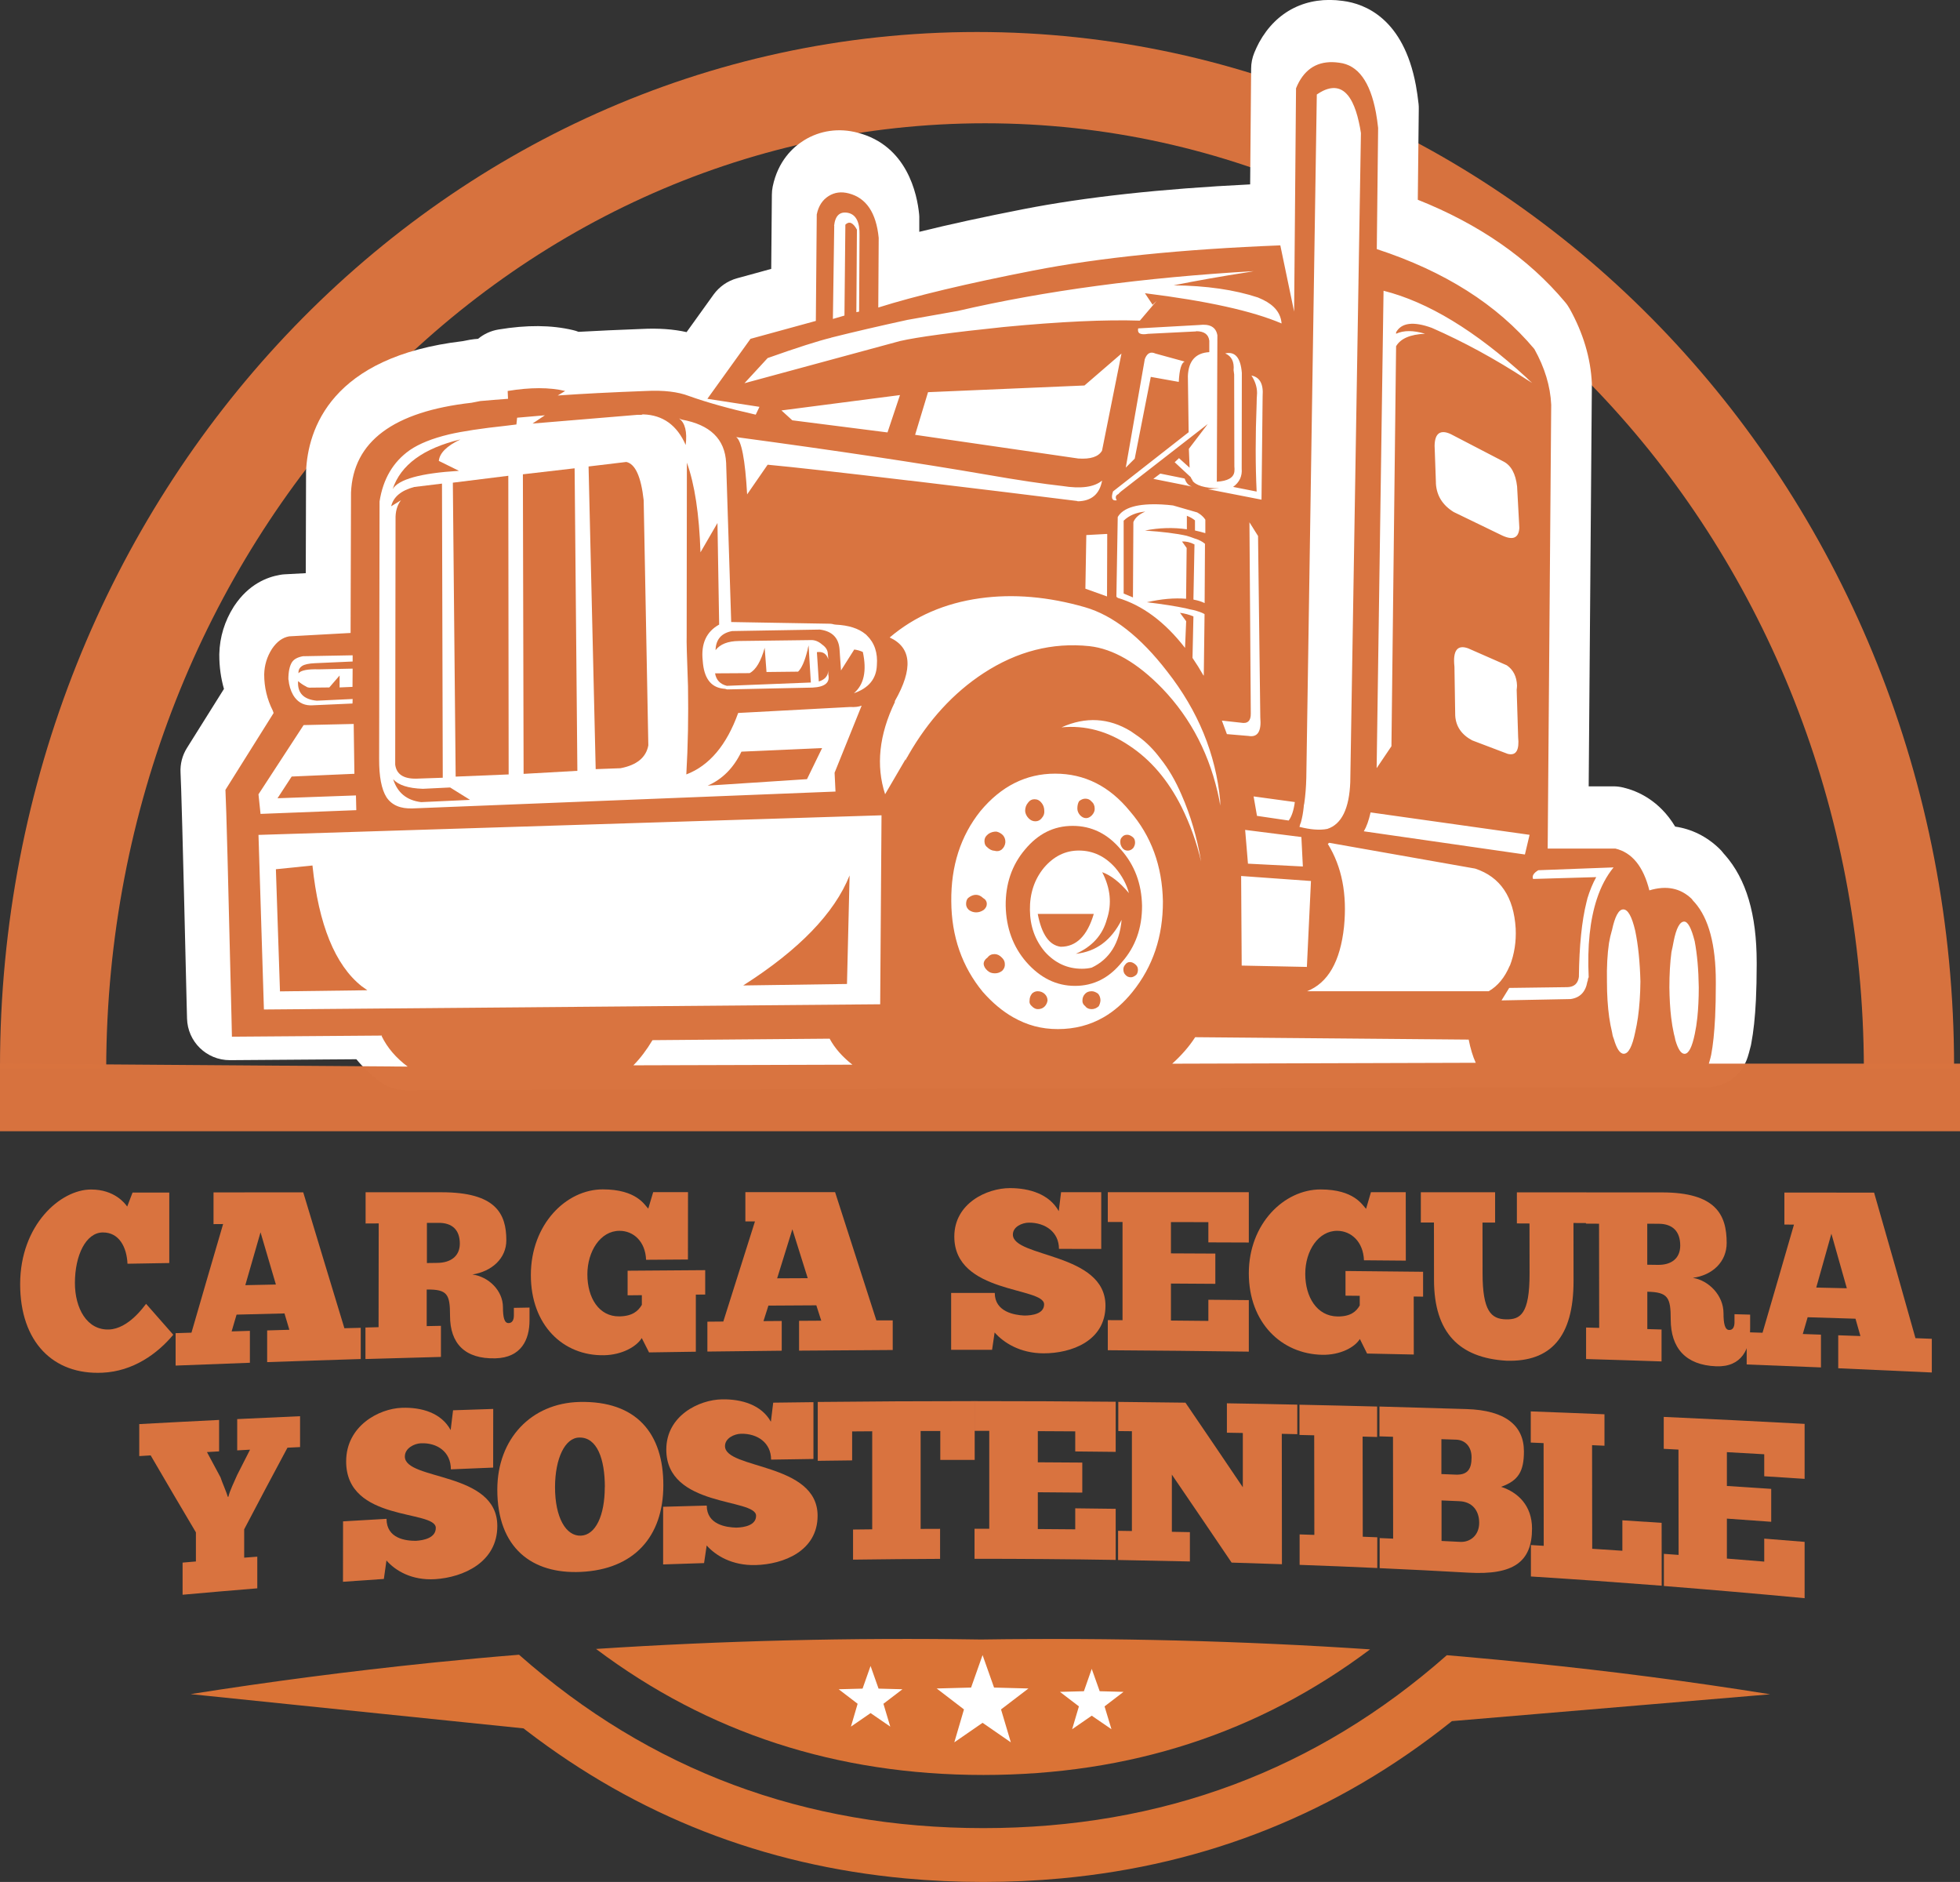 <svg xmlns="http://www.w3.org/2000/svg" id="Layer_2" data-name="Layer 2" viewBox="0 0 278.13 267"><rect x="0" y="0" width="278.13" height="267" fill="#333333" stroke="none"/><defs><style>      .cls-1 {        fill: rgba(217, 115, 63, .99);      }      .cls-1, .cls-2, .cls-3, .cls-4 {        stroke-width: 0px;      }      .cls-2 {        fill: #da7336;      }      .cls-3 {        fill: #d9733f;      }      .cls-4 {        fill: #fff;      }    </style></defs><g id="Layer_1-2" data-name="Layer 1"><g><g><path class="cls-3" d="M24.59,189.36c-2.26,2.71-5.7,5.19-10.04,5.39-7.02.34-11.69-4.39-11.69-12.56,0-8.42,5.74-13.45,10.08-13.43,3.32,0,4.81,1.99,5.11,2.42.25-.66.51-1.33.76-1.99,1.74,0,3.47,0,5.21,0,0,3.33,0,6.66,0,10-1.98.03-3.96.07-5.93.1-.1-2.31-1.16-4.46-3.51-4.44-2.39.02-3.95,3.24-3.95,7.17,0,3.57,1.69,6.71,4.83,6.6,2.78-.1,4.97-3.28,5.27-3.64,1.29,1.48,2.58,2.94,3.87,4.4Z"></path><path class="cls-3" d="M37.91,193.26c0-1.5,0-3.01,0-4.51,1.05-.03,2.1-.06,3.15-.09-.23-.77-.46-1.54-.69-2.32-2.27.06-4.53.11-6.8.17-.23.79-.47,1.59-.7,2.38.86-.03,1.72-.05,2.59-.08,0,1.51,0,3.02,0,4.53-3.51.13-7.03.26-10.54.4,0-1.53,0-3.07,0-4.6.75-.02,1.5-.05,2.25-.07,1.5-5.17,2.99-10.31,4.49-15.41-.45,0-.91,0-1.36.01,0-1.5,0-3,0-4.5,4.24,0,8.49,0,12.73-.01,1.95,6.48,3.9,12.9,5.84,19.28.77-.02,1.55-.04,2.32-.06,0,1.48,0,2.96,0,4.43-4.43.14-8.86.28-13.29.44ZM39.15,182.24c-.73-2.46-1.45-4.93-2.18-7.41-.72,2.49-1.44,4.99-2.16,7.5,1.45-.03,2.9-.06,4.34-.09Z"></path><path class="cls-3" d="M62.67,169.15c7.69,0,9.18,3.04,9.18,6.81,0,2.58-2.06,4.42-4.82,4.86,2.29.3,4.34,2.26,4.34,4.65,0,1.42.2,2.25.79,2.24.5,0,.76-.41.76-1.07,0-.36,0-.73,0-1.09.74-.01,1.48-.02,2.22-.04,0,.6,0,1.21,0,1.81,0,2.74-1.17,5.3-4.85,5.39-4.35.11-6.43-2.13-6.43-6.04,0-3.04-.36-3.76-3.31-3.72,0,1.73,0,3.46,0,5.19.67-.01,1.35-.03,2.02-.04,0,1.47,0,2.94,0,4.41-3.57.09-7.14.2-10.71.3,0-1.49,0-2.98,0-4.47.62-.02,1.24-.03,1.86-.05,0-4.91.01-9.81.02-14.72-.62,0-1.24,0-1.86.01,0-1.48,0-2.95,0-4.43,3.59,0,7.19,0,10.78,0ZM60.57,179.19c.5,0,.99-.01,1.49-.02,1.92-.02,3.19-.97,3.19-2.73,0-1.96-1.09-2.96-3.01-2.95-.55,0-1.11,0-1.66,0,0,1.9,0,3.79,0,5.69Z"></path><path class="cls-3" d="M91.07,189.83c-.73,1.21-2.79,2.39-5.34,2.44-5.81.12-10.41-4.26-10.4-11.39.01-7.2,5.02-12.14,10.2-12.14,4.81,0,5.93,2.21,6.46,2.73.23-.78.47-1.56.7-2.34,1.65,0,3.29,0,4.94,0,0,3.19,0,6.37-.01,9.56-1.98.01-3.96.03-5.94.04-.1-2.63-1.82-4.12-3.78-4.11-2.69,0-4.55,2.9-4.55,6.18,0,3.34,1.65,6,4.54,5.96,1.89-.03,2.69-.79,3.19-1.64,0-.46,0-.91,0-1.37-.67,0-1.35.01-2.02.02,0-1.16,0-2.33,0-3.49,3.67-.03,7.34-.06,11.01-.08,0,1.15,0,2.31,0,3.46-.44,0-.89,0-1.33.01,0,2.7,0,5.4,0,8.1-2.21.03-4.42.06-6.64.1-.34-.68-.68-1.36-1.03-2.03Z"></path><path class="cls-3" d="M113.39,191.6c0-1.4,0-2.81,0-4.21,1.05,0,2.1-.01,3.15-.02-.23-.73-.46-1.45-.7-2.18-2.27.01-4.53.03-6.8.04-.23.73-.47,1.46-.7,2.2.86,0,1.73-.01,2.59-.02,0,1.41,0,2.81,0,4.22-3.52.03-7.03.07-10.55.12,0-1.41,0-2.83,0-4.24.75,0,1.5-.02,2.26-.02,1.5-4.74,2.99-9.47,4.49-14.2-.45,0-.91,0-1.36,0,0-1.39,0-2.77,0-4.16,4.24,0,8.49,0,12.73,0,1.95,6.08,3.91,12.14,5.86,18.2.77,0,1.55,0,2.32,0,0,1.4,0,2.8,0,4.2-4.44.02-8.87.05-13.31.09ZM114.62,181.34c-.73-2.31-1.46-4.62-2.18-6.94-.72,2.32-1.44,4.64-2.16,6.96,1.45,0,2.9-.02,4.35-.02Z"></path><path class="cls-3" d="M134.99,183.43c2.06,0,4.11,0,6.17,0,0,2.69,2.79,3.14,4.18,3.21,1.16,0,2.82-.25,2.82-1.59,0-2.5-12.74-1.46-12.74-9.61,0-4.74,4.64-6.88,7.89-6.88,2.79,0,5.6.86,6.93,3.27.11-.9.22-1.79.33-2.69,1.9,0,3.8,0,5.7,0,0,2.68,0,5.37,0,8.05-2,0-4,0-6-.01,0-2.37-1.92-3.72-4.25-3.72-.96,0-2.29.57-2.29,1.69,0,3.29,13.14,2.54,13.14,10.09,0,5.01-4.84,6.77-8.79,6.76-3.35-.01-5.67-1.52-6.94-2.96-.12.82-.24,1.64-.36,2.46-1.94,0-3.87,0-5.81,0,0-2.69,0-5.38,0-8.06Z"></path><path class="cls-3" d="M177.21,169.13c0,2.38,0,4.77,0,7.15-1.91,0-3.83-.02-5.74-.02,0-.96,0-1.91,0-2.87-1.77,0-3.54,0-5.31-.01,0,1.48,0,2.96,0,4.44,2.1,0,4.2.02,6.3.03,0,1.43,0,2.86,0,4.29-2.1-.01-4.2-.03-6.3-.04,0,1.75,0,3.5,0,5.25,1.77.01,3.54.03,5.31.05,0-1,0-2,0-3,1.91.02,3.83.03,5.74.05,0,2.44,0,4.88,0,7.31-6.67-.09-13.34-.16-20.01-.2,0-1.42,0-2.84,0-4.27.7,0,1.39,0,2.09.01,0-4.64,0-9.29,0-13.93-.7,0-1.39,0-2.09,0,0-1.41,0-2.82,0-4.23,6.67,0,13.33,0,20,0Z"></path><path class="cls-3" d="M192.98,189.95c-.73,1.2-2.78,2.3-5.34,2.26-5.81-.11-10.42-4.57-10.43-11.55,0-7.05,5-11.9,10.17-11.91,4.81,0,5.94,2.23,6.47,2.75.23-.79.46-1.57.69-2.36,1.65,0,3.29,0,4.94,0,0,3.24,0,6.47.01,9.71-1.98-.02-3.96-.04-5.94-.05-.1-2.65-1.83-4.17-3.79-4.18-2.69-.01-4.54,2.84-4.54,6.1,0,3.32,1.67,6,4.55,6.05,1.89.03,2.69-.71,3.18-1.56,0-.46,0-.92,0-1.37-.67,0-1.35-.02-2.02-.02,0-1.17,0-2.33,0-3.5,3.67.03,7.34.07,11.01.11,0,1.18,0,2.35,0,3.53-.44,0-.88-.01-1.33-.02,0,2.74,0,5.49.01,8.23-2.21-.05-4.42-.09-6.63-.14-.34-.69-.69-1.39-1.03-2.08Z"></path><path class="cls-3" d="M212.16,169.15c0,1.43,0,2.87,0,4.3-.6,0-1.19,0-1.79,0,0,2.39,0,4.79.01,7.18,0,5.35,1.2,6.51,3.33,6.55,2.02.04,3.35-.73,3.34-6.5,0-2.37,0-4.74-.01-7.1-.6,0-1.19,0-1.79-.01,0-1.47,0-2.94,0-4.41,3.27,0,6.54,0,9.82,0,0,1.45,0,2.91,0,4.36-.6,0-1.19,0-1.79-.01,0,2.73,0,5.47.01,8.2.01,8.01-3.27,11.52-9.5,11.34-6.7-.39-10.29-3.96-10.3-11.45,0-2.72,0-5.44-.01-8.16-.62,0-1.24,0-1.86,0,0-1.43,0-2.86,0-4.29,3.52,0,7.03,0,10.55,0Z"></path><path class="cls-3" d="M235.83,169.17c7.69,0,9.19,3.2,9.19,7.17,0,2.71-2.05,4.59-4.8,4.95,2.29.38,4.35,2.51,4.35,5.01,0,1.49.2,2.37.8,2.39.5.02.76-.4.76-1.09,0-.38,0-.77,0-1.15.74.02,1.48.04,2.22.06,0,.64,0,1.28,0,1.92,0,2.9-1.15,5.55-4.83,5.41-4.34-.17-6.43-2.61-6.44-6.63,0-3.13-.37-3.89-3.32-3.95,0,1.77,0,3.54,0,5.3.67.02,1.35.04,2.02.06,0,1.51,0,3.02,0,4.53-3.57-.12-7.14-.24-10.71-.34,0-1.49,0-2.98,0-4.47.62.02,1.24.03,1.86.05,0-4.93-.01-9.86-.02-14.78-.62,0-1.24,0-1.86-.01,0-1.48,0-2.95,0-4.43,3.59,0,7.19,0,10.78,0ZM233.76,179.43c.5,0,.99.01,1.49.02,1.92.03,3.18-.91,3.18-2.74,0-2.03-1.1-3.07-3.02-3.09-.55,0-1.11,0-1.66-.01,0,1.94,0,3.88,0,5.82Z"></path><path class="cls-3" d="M260.85,194.11c0-1.56,0-3.11,0-4.67,1.05.04,2.1.07,3.15.11-.23-.82-.46-1.64-.7-2.46-2.26-.07-4.53-.14-6.79-.21-.23.8-.46,1.59-.69,2.38.86.03,1.72.06,2.58.09,0,1.55,0,3.1,0,4.65-3.51-.15-7.02-.29-10.54-.42,0-1.52,0-3.05,0-4.57.75.02,1.5.05,2.25.07,1.49-5.08,2.97-10.19,4.46-15.34-.45,0-.91,0-1.36-.01,0-1.51,0-3.03,0-4.54,4.24,0,8.49,0,12.73.01,1.96,6.81,3.92,13.69,5.87,20.65.77.03,1.55.06,2.32.09v4.78c-4.43-.21-8.85-.41-13.28-.6ZM262.07,182.77c-.73-2.59-1.46-5.17-2.19-7.74-.72,2.55-1.43,5.1-2.15,7.64,1.45.03,2.89.07,4.34.1Z"></path><path class="cls-3" d="M32.42,212.33c.13-.7.86-2.21,1.23-3.06.61-1.2,1.22-2.4,1.83-3.6-.61.03-1.22.07-1.82.1,0-1.48,0-2.96,0-4.44,2.97-.14,5.94-.28,8.92-.41,0,1.46,0,2.92,0,4.38-.6.03-1.19.06-1.79.09-2.05,3.82-4.1,7.68-6.14,11.58,0,1.34,0,2.68,0,4.02.62-.05,1.24-.09,1.86-.14,0,1.5,0,2.99,0,4.49-3.53.29-7.07.59-10.6.91,0-1.52,0-3.04,0-4.56.63-.05,1.26-.1,1.89-.16,0-1.38,0-2.75,0-4.13-2.14-3.61-4.28-7.24-6.42-10.92-.54.03-1.08.07-1.62.1,0-1.51,0-3.02,0-4.54,3.78-.21,7.55-.4,11.33-.59,0,1.49,0,2.97,0,4.46-.57.03-1.15.06-1.72.1.64,1.2,1.28,2.39,1.92,3.58.2.65.89,2.17,1.02,2.75.04,0,.09,0,.13,0Z"></path><path class="cls-3" d="M48.68,215.84c2.06-.13,4.11-.25,6.17-.36,0,2.83,2.78,3.13,4.17,3.12,1.16-.07,2.82-.43,2.82-1.83,0-2.62-12.73-.78-12.72-9.44,0-5.03,4.65-7.49,7.9-7.6,2.79-.1,5.6.71,6.93,3.16.11-.94.22-1.88.34-2.81,1.9-.07,3.8-.13,5.7-.19,0,2.77,0,5.55-.01,8.32-2,.08-4,.16-6,.25,0-2.47-1.92-3.79-4.24-3.7-.96.04-2.29.7-2.29,1.88,0,3.45,13.13,2.07,13.12,9.86,0,5.16-4.85,7.28-8.8,7.54-3.35.21-5.67-1.21-6.93-2.65-.12.87-.25,1.75-.37,2.62-1.93.13-3.87.27-5.8.4,0-2.85,0-5.71.01-8.56Z"></path><path class="cls-3" d="M70.57,211.32c.01-7.17,4.79-12.25,11.66-12.42,8.13-.19,11.91,4.51,11.9,11.81,0,7.34-4.2,11.95-11.7,12.3-6.94.33-11.87-3.4-11.86-11.69ZM85.83,210.97c0-3.95-1.09-7.09-3.64-7.02-2.02.03-3.42,2.96-3.43,7.04,0,4.31,1.55,6.97,3.67,6.88,2.09-.09,3.39-2.85,3.39-6.9Z"></path><path class="cls-3" d="M94.12,213.77c2.06-.06,4.12-.12,6.17-.17,0,2.72,2.79,3.09,4.18,3.13,1.16-.03,2.82-.33,2.82-1.68,0-2.53-12.75-1.13-12.74-9.4,0-4.81,4.65-7.07,7.91-7.12,2.79-.05,5.61.79,6.93,3.18.11-.9.22-1.81.33-2.71,1.9-.03,3.81-.05,5.71-.07,0,2.69,0,5.38,0,8.06-2,.03-4.01.06-6.01.09,0-2.38-1.92-3.71-4.25-3.67-.96.02-2.29.62-2.29,1.75,0,3.31,13.14,2.32,13.14,9.88,0,5.01-4.85,6.9-8.8,7-3.35.09-5.68-1.36-6.94-2.78-.12.83-.25,1.67-.37,2.5-1.94.06-3.87.12-5.81.19,0-2.73,0-5.46,0-8.18Z"></path><path class="cls-3" d="M138.31,207.12c-1.63,0-3.25,0-4.88,0,0-1.37,0-2.73,0-4.1-.93,0-1.86,0-2.79,0,0,4.63,0,9.26,0,13.89.92,0,1.84,0,2.76-.01,0,1.42,0,2.84,0,4.26-4.12.02-8.24.05-12.35.11,0-1.42,0-2.84,0-4.27.91-.01,1.82-.02,2.72-.03,0-4.64,0-9.27,0-13.91-.95,0-1.9.02-2.85.02,0,1.37,0,2.74,0,4.11-1.63.02-3.25.04-4.88.06,0-2.78,0-5.57,0-8.35,7.42-.08,14.85-.12,22.27-.12,0,2.77,0,5.55,0,8.32Z"></path><path class="cls-3" d="M158.32,198.89c0,2.36,0,4.73,0,7.09-1.91-.02-3.83-.04-5.74-.06,0-.95,0-1.9,0-2.85-1.77-.01-3.54-.02-5.31-.03,0,1.47,0,2.95,0,4.42,2.1.01,4.21.03,6.31.04,0,1.42,0,2.84,0,4.26-2.1-.02-4.21-.04-6.31-.05,0,1.74,0,3.48,0,5.22,1.77.01,3.54.03,5.31.04,0-.99,0-1.99,0-2.98,1.91.02,3.83.04,5.74.07,0,2.42,0,4.84,0,7.25-6.68-.11-13.35-.16-20.03-.16,0-1.42,0-2.84,0-4.26.7,0,1.39,0,2.09,0,0-4.63,0-9.26,0-13.89-.7,0-1.39,0-2.09,0,0-1.41,0-2.82,0-4.22,6.67,0,13.34.03,20.01.09Z"></path><path class="cls-3" d="M181.89,203.42c0,6.17.01,12.33.02,18.5-2.38-.08-4.76-.16-7.14-.23-2.83-4.19-5.65-8.34-8.48-12.48,0,2.7,0,5.41,0,8.11.85.02,1.7.04,2.56.05,0,1.39,0,2.77,0,4.16-3.4-.08-6.8-.15-10.19-.21,0-1.38,0-2.76,0-4.14.65,0,1.31.02,1.96.03,0-4.72,0-9.44,0-14.16-.64,0-1.28-.01-1.93-.02,0-1.38,0-2.76,0-4.14,3.18.03,6.35.07,9.53.11,2.71,3.98,5.43,7.97,8.14,12,0-2.57,0-5.13,0-7.7-.75-.01-1.5-.03-2.26-.04,0-1.39,0-2.78,0-4.17,3.33.05,6.66.12,9.99.19,0,1.4,0,2.8,0,4.19-.73-.02-1.46-.03-2.19-.05Z"></path><path class="cls-3" d="M195.42,199.54c0,1.44,0,2.89,0,4.33-.69-.02-1.37-.04-2.06-.06,0,4.74.01,9.47.02,14.21.69.03,1.37.06,2.06.08,0,1.45,0,2.91,0,4.36-3.67-.17-7.35-.32-11.02-.45,0-1.44,0-2.88,0-4.32.7.02,1.39.05,2.09.07,0-4.71-.01-9.42-.02-14.13-.7-.02-1.39-.03-2.09-.05,0-1.43,0-2.86,0-4.29,3.67.08,7.34.16,11.02.26Z"></path><path class="cls-3" d="M195.77,218.21c.64.03,1.28.05,1.92.08,0-4.82-.01-9.64-.02-14.45-.64-.02-1.28-.04-1.92-.06,0-1.41,0-2.82,0-4.23,4.12.11,8.25.23,12.37.36,5.51.17,8.13,2.35,8.13,6,0,2.81-.76,4.15-3.24,5.03,2.39.78,4.38,2.65,4.39,5.91,0,4.73-2.61,6.63-9.01,6.27-4.2-.24-8.4-.45-12.61-.64,0-1.42,0-2.84,0-4.26ZM204.55,209.13c.67.03,1.35.05,2.02.08,1.76.07,2.25-.87,2.25-2.46,0-1.53-.93-2.46-2.19-2.5-.7-.02-1.39-.05-2.09-.07,0,1.65,0,3.31,0,4.96ZM207.22,218.75c1.39.07,2.69-.92,2.68-2.72,0-1.7-.97-2.97-2.79-3.05-.85-.04-1.7-.08-2.55-.11,0,1.92,0,3.84,0,5.75.88.04,1.77.09,2.65.13Z"></path><path class="cls-3" d="M227.68,200.63c0,1.49,0,2.99,0,4.48-.59-.03-1.17-.05-1.76-.08,0,4.9.01,9.8.02,14.7,1.43.09,2.85.19,4.28.28,0-1.44,0-2.88,0-4.32,1.86.12,3.71.23,5.57.36,0,2.97,0,5.95.01,8.92-6.19-.48-12.37-.92-18.56-1.31,0-1.49,0-2.97,0-4.46.61.04,1.22.07,1.82.11,0-4.86-.01-9.72-.02-14.57-.61-.03-1.22-.05-1.82-.08,0-1.47,0-2.95,0-4.42,3.49.13,6.99.26,10.48.41Z"></path><path class="cls-3" d="M256.08,201.99c0,2.61,0,5.21,0,7.82-1.91-.13-3.82-.25-5.73-.37,0-1.04,0-2.08,0-3.12-1.77-.1-3.53-.21-5.3-.3,0,1.6,0,3.2,0,4.8,2.1.13,4.2.27,6.29.41,0,1.56,0,3.11,0,4.67-2.1-.16-4.2-.31-6.29-.45,0,1.89,0,3.78,0,5.67,1.77.14,3.53.28,5.3.43,0-1.09,0-2.17,0-3.26,1.91.15,3.82.3,5.73.46,0,2.66,0,5.33,0,7.99-6.65-.63-13.31-1.2-19.97-1.73,0-1.52,0-3.04,0-4.56.7.05,1.39.1,2.09.15,0-4.98-.01-9.96-.02-14.94-.7-.04-1.39-.07-2.09-.11,0-1.51,0-3.02,0-4.53,6.66.3,13.32.63,19.98.99Z"></path></g><g><path class="cls-2" d="M139.21,232.6c-18.53-.28-36.74.17-54.63,1.34,15.86,11.92,34.18,17.88,54.96,17.88s39.05-5.94,54.88-17.82c-18.09-1.21-36.49-1.67-55.21-1.4"></path><path class="cls-2" d="M207.91,235.05c-.86-.08-1.73-.15-2.6-.22-18.53,16.35-40.46,24.53-65.77,24.53-25.35,0-47.32-8.2-65.89-24.6-.11.01-.23.02-.34.03-3.74.3-7.46.65-11.17,1.02-.39.04-.79.08-1.18.12-11.42,1.18-22.72,2.65-33.91,4.42l47.24,4.86c.12.09.24.19.36.28,15.8,12.14,33.72,19.13,53.77,21,3.63.34,7.32.51,11.09.51s7.48-.17,11.12-.51c20.68-1.92,39.1-9.31,55.24-22.18.05-.04.11-.09.16-.13l45.08-3.8.07-.02s-.05,0-.07,0c-11.2-1.8-22.53-3.27-33.99-4.43-.06,0-.12-.01-.19-.02-3.01-.31-6.03-.59-9.05-.86"></path><g><g id="Layer0_0_MEMBER_1_MEMBER_0_FILL" data-name="Layer0 0 MEMBER 1 MEMBER 0 FILL"><path class="cls-4" d="M139.43,234.81l-1.63,4.61-4.88.13,3.87,2.97-1.37,4.67,4.01-2.77,4.01,2.77-1.39-4.67,3.89-2.97-4.88-.13-1.63-4.61Z"></path></g><g id="Layer0_0_MEMBER_1_MEMBER_1_FILL" data-name="Layer0 0 MEMBER 1 MEMBER 1 FILL"><path class="cls-4" d="M123.53,236.37l-1.13,3.2-3.39.09,2.69,2.06-.95,3.24,2.79-1.92,2.79,1.92-.97-3.24,2.7-2.06-3.39-.09-1.13-3.2Z"></path></g><g id="Layer0_0_MEMBER_1_MEMBER_2_FILL" data-name="Layer0 0 MEMBER 1 MEMBER 2 FILL"><path class="cls-4" d="M154.93,236.74l-1.12,3.2-3.4.09,2.69,2.06-.96,3.24,2.78-1.92,2.8,1.92-.98-3.24,2.69-2.06-3.38-.09-1.14-3.2Z"></path></g></g></g><path class="cls-1" d="M138.65,4.54C62.07,4.54,0,70.28,0,151.37c0,.07,0,.14,0,.21h15.07c.16-74.09,55.93-134.09,124.71-134.09s124.54,60.01,124.71,134.09h12.8c0-.07,0-.14,0-.21,0-81.09-62.07-146.83-138.65-146.83Z"></path><g><path class="cls-4" d="M244.75,121.27c-.05-.06-.11-.12-.16-.18-.19-.26-.41-.5-.64-.72-1.79-1.72-3.92-2.76-6.24-3.1-2.25-3.74-5.38-5.07-7.36-5.54-.46-.11-.94-.17-1.41-.17h-3.5l.45-56.86c0-.11,0-.22,0-.33-.17-3.57-1.23-7.12-3.15-10.57-.19-.33-.4-.65-.65-.94-5.18-6.19-12.2-11.06-20.9-14.52l.14-12.89c0-.24,0-.47-.03-.71-.1-.92-.23-1.8-.38-2.63-1.76-9.47-7.21-11.58-10.36-11.98-5.11-.72-9.43,1.41-11.89,5.9-.24.45-.47.94-.68,1.45-.29.71-.45,1.48-.45,2.25l-.14,16.43c-12.61.62-23.43,1.8-32.21,3.52-5.6,1.09-10.53,2.17-14.74,3.21v-1.85c.01-.21,0-.42-.02-.63-.28-2.88-1.71-9.77-8.72-11.58-2.66-.71-5.37-.32-7.62,1.08-1.61,1-3.69,2.95-4.44,6.55-.08.39-.12.78-.12,1.17l-.09,10.52-4.85,1.33c-1.34.37-2.51,1.18-3.33,2.31l-3.83,5.33c-1.87-.42-3.97-.57-6.36-.45-3.25.12-6.25.26-8.97.41-.26-.1-.53-.19-.81-.25-3.05-.72-6.5-.75-10.55-.08-1.1.18-2.09.65-2.9,1.32-.19.02-.38.03-.57.05-.21.02-.42.05-.62.09l-.98.19c-18.73,2.21-21.98,12.51-22.24,18.48,0,.08,0,.17,0,.25l-.04,14.19-2.99.16c-.23.01-.45.04-.67.08-1.82.31-4.42,1.31-6.47,4.38-.03.04-.05.08-.08.12-1.3,2.05-2,4.31-2.06,6.73,0,.05,0,.11,0,.16,0,1.65.22,3.25.66,4.79l-5.24,8.36c-.67,1.06-.99,2.3-.92,3.55.08,1.47.29,8.23.85,32.08l.07,2.76c.08,3.3,2.77,5.92,6.07,5.92.02,0,.03,0,.05,0l17.91-.13c.96,1.17,2.09,2.23,3.37,3.18,1.04.77,2.31,1.19,3.61,1.19h.01l184.66-.42c2.66,0,5-1.74,5.79-4.28.06-.19.11-.38.17-.57.1-.35.19-.71.28-1.07.02-.09.04-.17.05-.26.32-1.69.54-3.71.66-6.17.07-1.49.11-3.16.11-4.95v-.39c0-6.82-1.48-11.81-4.51-15.25Z"></path><path class="cls-1" d="M195.56,18.15c-.08-.77-.19-1.49-.31-2.17-.82-4.4-2.55-6.76-5.2-7.08-2.61-.38-4.52.54-5.73,2.75-.15.27-.28.57-.41.88l-.27,31.68-1.96-9.4c-13.97.55-25.65,1.74-35.03,3.57-9.43,1.84-16.77,3.59-22.02,5.25l.06-9.88c-.35-3.57-1.77-5.67-4.24-6.31-1.06-.28-2.01-.16-2.86.37-.88.55-1.45,1.42-1.69,2.62l-.13,15.1-9.27,2.54-6.12,8.51,7.39,1.14-.53,1.11c-3.76-.85-6.92-1.73-9.48-2.65-1.57-.6-3.61-.84-6.12-.71-4.77.18-8.94.39-12.5.64l1.06-.64c-2.23-.53-4.95-.53-8.16,0l.05,1.11c-1.48.11-2.8.21-3.95.32l-1.22.24c-11.09,1.25-16.8,5.5-17.11,12.74l-.06,19.92-8.71.48c-.94.16-1.75.75-2.44,1.77-.71,1.11-1.08,2.32-1.11,3.63,0,1.82.41,3.53,1.22,5.14.04.09.07.19.11.32v.03l-6.83,10.89c.12,2.19.4,12.95.86,32.26.02.9.04,1.82.06,2.76l21.2-.16h.1l-.05.08c.81,1.66,2.05,3.1,3.69,4.32L0,150.9v9.59h278.13v-9.59h-35.64c.04-.14.08-.27.12-.41.08-.27.15-.55.21-.83.27-1.4.45-3.18.56-5.33.07-1.4.1-2.95.1-4.66v-.39c0-5.23-1-8.98-2.99-11.24-.16-.16-.31-.33-.45-.53-1.59-1.52-3.58-1.92-5.99-1.19-.85-3.39-2.46-5.37-4.82-5.93h-9.61l.5-62.97c-.12-2.63-.92-5.27-2.39-7.9-5.28-6.31-12.73-11.03-22.36-14.18l.19-17.19M198.11,47.16v.19c1.08-.5,2.45-.5,4.11,0-2.1.09-3.47.68-4.11,1.77l-.66,56.75-2.07,3.07h-.03l.98-67.69c6.31,1.59,13.05,5.69,20.24,12.29.28.28.56.55.85.79-.28-.18-.58-.36-.88-.55-4.43-2.88-8.88-5.3-13.35-7.26-2.63-.96-4.33-.74-5.09.64M205.31,61.38c.19.05.38.12.56.21l7.45,3.87c1.1.55,1.75,1.73,1.96,3.55l.32,5.88c-.09,1.5-.97,1.83-2.65.98l-6.67-3.23c-1.57-.97-2.41-2.31-2.52-4.03v-.16l-.16-4.48c-.16-2.07.42-2.93,1.72-2.59M206.5,101.52l-.11-6.94c-.25-2.28.4-3.15,1.94-2.6l5.49,2.41c.92.63,1.4,1.59,1.45,2.86,0,.18-.02.38-.05.61l.21,6.73c.18,1.8-.27,2.6-1.35,2.39-.11-.02-.22-.05-.35-.11l-4.82-1.83c-1.52-.81-2.32-1.99-2.41-3.52M225.24,127.51c.37-1.2.79-2.22,1.27-3.07l-8.96.26c-.18-.42.07-.84.74-1.24l10.68-.4c-1.01,1.24-1.79,2.72-2.36,4.45-.99,2.99-1.38,6.7-1.17,11.13-.07.12-.11.23-.11.32,0,.12-.03.23-.08.32-.25,1.45-1.04,2.27-2.38,2.46l-9.8.19,1.09-1.77,8.27-.11c.95-.03,1.49-.52,1.62-1.46.05-4.4.41-7.95,1.09-10.65.03-.12.07-.27.11-.43M228.73,132.04c.42-2.01.96-3.02,1.62-3.02s1.22,1.01,1.69,3.02c.42,2.01.67,4.42.74,7.21-.02,1.89-.14,3.58-.35,5.08-.11.75-.24,1.45-.39,2.1-.42,2.05-.96,3.07-1.62,3.07-.55,0-1.02-.72-1.43-2.15-.12-.28-.2-.59-.24-.92-.16-.65-.29-1.35-.4-2.1-.21-1.5-.32-3.2-.32-5.08-.04-2.09.06-3.91.29-5.46.11-.63.24-1.22.4-1.75M237.18,135.09c.12-.53.23-1.05.32-1.56.37-1.85.87-2.78,1.49-2.78.53,0,1.02.93,1.49,2.78.35,1.84.55,4.03.58,6.57,0,1.56-.07,2.98-.2,4.24-.09.85-.21,1.62-.36,2.33-.39,1.89-.87,2.84-1.46,2.84-.49,0-.92-.65-1.3-1.94-.05-.28-.12-.58-.21-.9-.16-.71-.29-1.49-.39-2.33-.15-1.26-.23-2.67-.25-4.24,0-1.91.1-3.57.29-5M217.05,118.45l-.66,2.78-22.86-3.29c.39-.65.71-1.55.96-2.68l22.57,3.18M214.24,137c-.71,1.68-1.7,2.89-2.99,3.63h-25.78c2.97-1.17,4.72-4.21,5.25-9.14.46-4.63-.31-8.55-2.3-11.76.07-.07.13-.12.19-.16l20.72,3.66c3.57,1.18,5.48,4.02,5.75,8.5.09,1.87-.19,3.63-.82,5.27M208.41,147.49c.26,1.3.59,2.39,1,3.29l-43.07.13c1.33-1.2,2.42-2.45,3.26-3.76l38.81.34M186.87,13.4c.3-.21.6-.38.88-.52,1.79-.85,3.17-.31,4.15,1.64.37.74.68,1.67.93,2.81.11.48.21,1,.29,1.55l-1.51,91.96v.08c-.14,3.8-1.23,6.02-3.26,6.68-1.06.21-2.37.11-3.95-.29.05-.23.12-.45.21-.66.18-.65.31-1.37.39-2.14,0-.18.03-.35.08-.53.16-1.11.26-2.32.29-3.63l1.49-96.94M118.36,32.03c.16-1.45.82-2.06,1.99-1.83,1.13.25,1.67,1.32,1.62,3.2l-.06,10.81-.39.08.08-11.71c-.55-1.01-1.1-1.24-1.64-.71l-.13,12.9-1.64.48.19-13.22M117.94,47.9c3.23-.81,6.85-1.65,10.84-2.52l7.15-1.27c12.33-2.86,26.32-4.74,41.97-5.64-.25.05-.49.1-.71.13-3.87.6-7.42,1.23-10.65,1.88,4.66.05,8.65.63,11.95,1.72.25.11.49.22.72.32,1.66.81,2.54,1.93,2.65,3.37-4.13-1.77-10.6-3.2-19.39-4.29l1.09,1.64.58-.56-2.39,2.81c-4.91-.16-11.34.14-19.29.9-7.31.76-12.22,1.42-14.73,1.99l-22.09,5.99,3.29-3.57c4.2-1.49,7.21-2.45,9.03-2.89M112.43,59.63l-1.54-1.4,16.82-2.18-1.77,5.3-13.51-1.72M129.86,61.68l1.83-6.04,22.2-.95,5.25-4.53-2.76,13.78c-.5.86-1.62,1.23-3.37,1.11l-23.15-3.36M129.09,68.19c-9.78-1.17-16.5-1.92-20.16-2.26l-2.91,4.21c-.28-4.96-.81-7.67-1.56-8.13,14.27,1.92,26.1,3.7,35.48,5.32,4.57.8,8.18,1.33,10.81,1.62,2.63.42,4.51.17,5.64-.77-.35,1.92-1.5,2.9-3.44,2.94-.07-.03-.12-.05-.16-.05-5.92-.74-13.81-1.71-23.69-2.89M73.4,59.26l3.92-.34-1.75,1.17,14.91-1.24h.56c.05-.04.13-.06.24-.06,2.79.09,4.8,1.54,6.02,4.34.23-1.87-.08-3.13-.93-3.76.11.03.23.09.37.16,4.03.72,6.13,2.76,6.3,6.12l.72,22.6,14.04.24c.16,0,.36.04.61.11.07,0,.12,0,.16.02h.03c1.82.09,3.22.53,4.19,1.33.07.05.14.11.21.19,1.1,1.06,1.57,2.47,1.43,4.24-.07,1.92-1.16,3.25-3.26,3.97,1.43-1.22,1.85-3.17,1.27-5.85-.37-.18-.78-.29-1.22-.35l-1.88,2.97-.21-3.05c-.14-1.61-1.07-2.52-2.78-2.75l-12.45.21c-1.53.28-2.32,1.19-2.36,2.71.65-.85,1.75-1.28,3.29-1.3l10.25-.13c.56-.02,1.09.2,1.59.64.48.34.74.73.79,1.17l.08.93c-.25-.81-.79-1.15-1.62-1.03l.27,4.16c.84-.25,1.3-.76,1.35-1.54v.56c.26,1.15-.49,1.77-2.26,1.85l-12.11.26c-.18-.07-.36-.11-.56-.11-1.77-.21-2.73-1.53-2.89-3.95-.27-2.42.51-4.13,2.33-5.14l-.24-14.41-2.41,4.16c-.18-5.41-.82-9.65-1.93-12.72l-.03,24.74c-.03.42.03,2.76.19,6.99.07,4.2,0,8.37-.24,12.5,3.27-1.25,5.72-4.16,7.36-8.72l15.9-.85c.65.04,1.19-.02,1.62-.19l-3.84,9.52.13,2.67-59.98,2.39c-1.75.07-2.99-.46-3.74-1.59-.71-1.13-1.05-2.94-1.04-5.43l.06-36.53c.5-3.2,1.93-5.62,4.29-7.28,1.34-.92,3.19-1.66,5.56-2.23,1.89-.44,4.57-.85,8.03-1.22l1.54-.19.1-.96M126.97,99.56c.02-.06.02-.09.02-.11,2.61-4.58,2.37-7.58-.74-9.01,3.53-3,7.8-4.86,12.8-5.56,4.73-.66,9.71-.23,14.92,1.27,3.97,1.15,7.86,4.19,11.66,9.12,4.38,5.58,6.89,11.69,7.52,18.33v.69l-.13-.82c-1.26-6.22-3.95-11.48-8.08-15.79-3.53-3.64-6.99-5.64-10.36-6.01-5.25-.55-10.25.73-15.02,3.84-4.26,2.79-7.81,6.66-10.65,11.6-.05.12-.13.26-.24.4-.05.14-.11.28-.19.4.02-.12.05-.24.11-.35l-2.99,5.12c-1.32-4.06-.86-8.43,1.4-13.11h-.02M169.73,47.02l-6.81.34c-1.1.19-1.56-.06-1.41-.77l8.64-.48c1.54-.19,2.4.29,2.6,1.46l-.08,20.77c1.54-.09,2.37-.56,2.49-1.41.03-.25.03-.5,0-.77l-.03-13.03-.08-.61c.11-1.2-.29-1.99-1.19-2.38,1.4-.32,2.18.6,2.36,2.75l-.02,13.59c.09,1.08-.32,1.95-1.22,2.6l3.34.66c-.18-3.76-.18-7.92,0-12.48,0-.46.02-.95.06-1.49,0-.86-.27-1.69-.8-2.49,1.19.23,1.72,1.2,1.59,2.91l-.16,14.7-7.63-1.49,1.64-.11c-2.07-.03-3.35-.41-3.84-1.14h.08c-.05-.05-.1-.1-.13-.13-.06-.09-.11-.19-.16-.32l-2.28-2.12.61-.58,1.51,1.36-.11-2.68,2.68-3.52-12.3,9.56c-.25.21-.37.34-.37.37-.41.18-.48.48-.24.9h-.08c-.6.07-.75-.35-.45-1.27l10.73-8.4-.11-7.97c.09-2.15,1.1-3.28,3.04-3.39v-1.62c-.11-.9-.73-1.35-1.88-1.35M168.12,51.29c-.48.18-.76,1.14-.85,2.89l-3.97-.71-2.28,11.6-1.27,1.27,2.7-15.39c.32-.85.82-1.11,1.51-.79l4.16,1.14M163.67,67.93l.98-.74,3.42.69.06.06c.18.56.51.93,1.01,1.09l-5.46-1.09M157.08,75.75v.02h.04l-.03,8.85-3.04-1.09h0s-.03-.02-.03-.02l.13-7.6,2.94-.16M158.55,84.76s-.03,0-.04,0l-.09-.13.19-11.28c.79-1.36,2.88-1.95,6.26-1.78.57.03,1.1.08,1.59.14l3.43.99.35.22c.34.24.61.51.8.81v1.91c-.48-.14-.96-.27-1.43-.37h0s-.03-.01-.04-.01v-1.43c-.31-.26-.69-.48-1.15-.65v1.91c-1.95-.28-3.93-.22-5.95.18,2.48.17,4.45.41,5.91.74.37.11.75.23,1.12.38.63.19,1.1.43,1.44.72h0s.03.04.05.05l-.05,8.4c-.48-.23-.99-.39-1.54-.48v-.02s-.03,0-.05,0l.15-7.82c-.6-.31-1.19-.45-1.77-.42l.66.92-.08,7.21c-1.65-.14-3.5.02-5.57.49,2.25.27,4.09.56,5.51.86.4.11.76.19,1.1.25.67.17,1.19.35,1.56.56v.02s.02,0,.02.01l-.11,8.72s-.03-.05-.04-.07v.05c-.5-.88-1.02-1.71-1.56-2.5l.13-5.89c-.6-.25-1.24-.42-1.91-.51l.88,1.19-.16,3.79c-2.86-3.69-6.05-6.06-9.56-7.1l-.02-.04M160.46,103.74c.37.25.74.5,1.11.77,1.13.81,2.16,1.86,3.1,3.12,1.13,1.41,2.13,3.12,2.99,5.12,1.29,2.93,2.21,6.09,2.78,9.48-.62-2.68-1.55-5.27-2.78-7.76-1.91-3.8-4.38-6.69-7.42-8.69-3.04-2.05-6.24-2.91-9.61-2.59,3.44-1.54,6.72-1.35,9.83.55M173.39,102.24h.05l2.65.29c.95.18,1.42-.26,1.4-1.3l-.19-27.13,1.22,1.94.32,25.75c.18,1.98-.38,2.85-1.67,2.62l-3.07-.26-.71-1.91M40.92,96.41c0-1.13.18-1.96.53-2.49.28-.41.79-.68,1.54-.82l7.05-.13v.88l-5.35.24c-.88.04-1.49.17-1.83.4-.37.25-.54.59-.5,1.03.33-.42,1.3-.61,2.89-.56l4.79-.1-.02,2.59-1.83.08v-1.69l-1.46,1.69-2.84.03c-.19-.02-.35-.07-.45-.16-.42-.21-.8-.47-1.14-.77-.11,1.68.77,2.6,2.65,2.78l5.09-.24-.02.64-5.8.26h-.21c-1.04-.03-1.85-.52-2.41-1.46-.37-.65-.59-1.39-.66-2.2M43.09,102.87l7.1-.16.1,7.07-8.9.39-2.01,3.08,11.13-.4.05,2.09-13.59.53-.29-2.78,6.41-9.83M37.45,143.22l-.77-24.77,88.41-2.78-.19,26.81-87.45.74M177.89,112.99l5.85.8c-.16,1.18-.45,2.06-.87,2.62l-4.5-.66-.48-2.76M184.67,118.74l.21,4.19-7.79-.4-.4-4.79,7.97,1.01M176.2,137l-.08-12.72,9.91.71-.58,12.19-9.25-.19M149.73,109.76c4.17,0,7.7,1.77,10.6,5.32,3.04,3.52,4.6,7.78,4.69,12.8.02,4.98-1.42,9.26-4.32,12.85-1.24,1.54-2.61,2.74-4.11,3.6-1.93,1.11-4.09,1.67-6.47,1.67s-4.37-.56-6.34-1.67c-1.52-.86-2.96-2.07-4.31-3.6-2.95-3.58-4.45-7.87-4.48-12.85-.05-5.02,1.32-9.28,4.13-12.8,2.95-3.55,6.49-5.32,10.6-5.32M89.88,151.14c.98-.99,1.88-2.18,2.71-3.57l25.14-.21c.72,1.34,1.8,2.57,3.23,3.69l-31.08.09"></path><g><g><path class="cls-3" d="M161.47,137.53c0-.25-.1-.46-.29-.64-.28-.27-.56-.4-.84-.4-.28,0-.52.13-.69.4-.16.18-.24.39-.24.64,0,.33.1.59.29.77.19.23.45.35.77.35.25,0,.5-.12.77-.35.16-.18.24-.43.24-.77"></path><path class="cls-3" d="M154.92,140.63c-.41,0-.72.12-.95.37-.25.26-.37.58-.37.95-.02.32.12.59.42.82.19.27.5.4.9.4.34,0,.66-.13.98-.4.14-.23.23-.5.26-.82,0-.37-.11-.69-.32-.95-.32-.25-.63-.37-.93-.37"></path><path class="cls-3" d="M146.42,141c-.21.26-.32.58-.32.95-.06.32.06.59.34.82.26.27.54.4.84.4.39,0,.72-.13.98-.4.21-.23.34-.5.39-.82,0-.37-.14-.69-.42-.95-.28-.25-.61-.37-.98-.37-.32,0-.6.12-.85.37"></path><path class="cls-3" d="M140.11,135.86c-.36.27-.53.57-.53.9.04.35.22.67.56.96.27.25.61.37,1.04.37.39,0,.73-.12,1.04-.37.28-.28.4-.6.37-.96,0-.33-.14-.63-.42-.9-.32-.33-.66-.5-1.04-.5-.44,0-.77.17-1,.5"></path><path class="cls-3" d="M138.49,126.95c-.37,0-.74.15-1.11.45-.19.19-.29.48-.29.85,0,.32.13.6.4.85.32.23.66.34,1.03.34s.72-.11,1.06-.34c.3-.25.45-.53.45-.85,0-.37-.18-.65-.53-.85-.32-.3-.65-.45-1.01-.45"></path><path class="cls-3" d="M139.71,119.11c-.05.46.05.8.32,1.04.36.35.72.54,1.09.55.37.11.71.06,1.01-.16.3-.26.48-.59.53-.98.03-.37-.06-.71-.29-1.01-.25-.28-.56-.47-.93-.56-.39-.03-.77.06-1.14.29-.36.27-.55.54-.58.82"></path><path class="cls-3" d="M159.06,120.54c-1.87-2.24-4.15-3.37-6.84-3.37s-4.91,1.12-6.78,3.37c-1.85,2.19-2.76,4.85-2.73,7.97.07,3.14,1.04,5.8,2.92,7.97,1.98,2.26,4.28,3.39,6.92,3.39s4.86-1.13,6.67-3.39c1.91-2.17,2.85-4.83,2.84-7.97-.06-3.13-1.05-5.78-2.99-7.97ZM156.41,123.75c1.17,2.26,1.39,4.48.66,6.67-.6,2.22-2.07,3.86-4.4,4.9,2.86-.3,5.03-1.91,6.49-4.82-.3,3.32-1.71,5.58-4.24,6.78-.44.11-.91.16-1.4.16-2.05,0-3.8-.8-5.25-2.41-1.4-1.66-2.1-3.64-2.12-5.93-.03-2.33.63-4.33,1.99-5.99,1.38-1.62,3.03-2.44,4.95-2.44,2,0,3.72.81,5.17,2.44.96,1.13,1.6,2.33,1.94,3.6-1.29-1.54-2.55-2.53-3.79-2.97Z"></path><path class="cls-3" d="M150.52,134.32c2.21,0,3.77-1.55,4.69-4.66h-7.95c.55,2.9,1.63,4.45,3.26,4.66"></path><path class="cls-3" d="M159.96,118.43c-.32,0-.57.11-.74.34-.19.16-.27.41-.24.77,0,.25.1.5.29.77.19.25.45.37.77.37.28,0,.54-.12.77-.37.18-.27.26-.52.26-.77,0-.35-.11-.61-.32-.77-.28-.23-.55-.34-.79-.34"></path><path class="cls-3" d="M147.82,116.07c.28-.3.4-.64.37-1.01,0-.48-.14-.87-.42-1.19-.25-.32-.57-.48-.98-.48-.37,0-.67.16-.9.48-.28.32-.42.72-.42,1.19.03.37.19.71.47,1.01.28.3.61.45.98.45s.67-.15.91-.45"></path><path class="cls-3" d="M153.12,113.68c-.16.26-.24.61-.24,1.03,0,.32.12.63.37.93.26.28.55.43.87.43.3,0,.58-.14.85-.43.26-.3.39-.61.37-.93,0-.42-.16-.77-.48-1.03-.21-.25-.5-.37-.85-.37-.3,0-.6.12-.9.37"></path></g><path class="cls-3" d="M120.19,139.59l.37-15.39c-2.15,5.37-7.19,10.57-15.1,15.61l14.73-.21"></path><path class="cls-3" d="M52.13,140.49c-.26-.18-.54-.37-.82-.58-3.76-3-6.09-8.71-6.97-17.12l-5.19.53.58,17.33,12.4-.16"></path><path class="cls-3" d="M114.52,110.53l2.14-4.4-11.45.51c-1.11,2.31-2.71,3.92-4.79,4.82l14.1-.92"></path><path class="cls-3" d="M63.89,111.72l-3.89.19c-2.08-.07-3.49-.53-4.21-1.37.6,1.92,1.92,3.01,3.97,3.26l6.94-.32-2.81-1.75"></path><path class="cls-3" d="M55.52,71.82l1.38-.85c-.55.72-.8,1.62-.77,2.7l-.05,34.81c.18,1.36,1.17,2.02,2.99,1.99l3.76-.13-.11-41.73-3.95.48c-1.85.5-2.94,1.4-3.26,2.73"></path><path class="cls-3" d="M65.11,66.79l-2.84-1.4c.11-1.11,1.13-2.13,3.07-3.05-5.28,1.27-8.48,3.62-9.62,7.05.83-1.39,3.96-2.26,9.38-2.59"></path><polyline class="cls-3" points="72.13 67.5 64.26 68.48 64.66 110.18 72.18 109.87 72.13 67.5"></polyline><path class="cls-3" d="M114.57,92.3c-.37,1.5-.81,2.5-1.32,2.99l-4.48.05-.26-3.44c-.53,1.92-1.24,3.13-2.14,3.6l-4.9.03c.16.94.71,1.53,1.67,1.77l11.92-.47-.32-5.27c-.07.25-.13.5-.16.74"></path><path class="cls-3" d="M88.87,65.54l-5.35.64,1.01,42.94,3.52-.13c2.31-.44,3.63-1.52,3.95-3.24l-.66-34.78c-.37-3.34-1.19-5.15-2.46-5.43"></path><polyline class="cls-3" points="81.54 66.44 74.2 67.29 74.3 109.79 81.93 109.36 81.54 66.44"></polyline><path class="cls-3" d="M160.83,74.07c.26-.63.82-1.12,1.69-1.49-1.26.11-2.29.54-3.07,1.29v10.34l1.32.55.06-10.69"></path></g></g></g></g></svg>